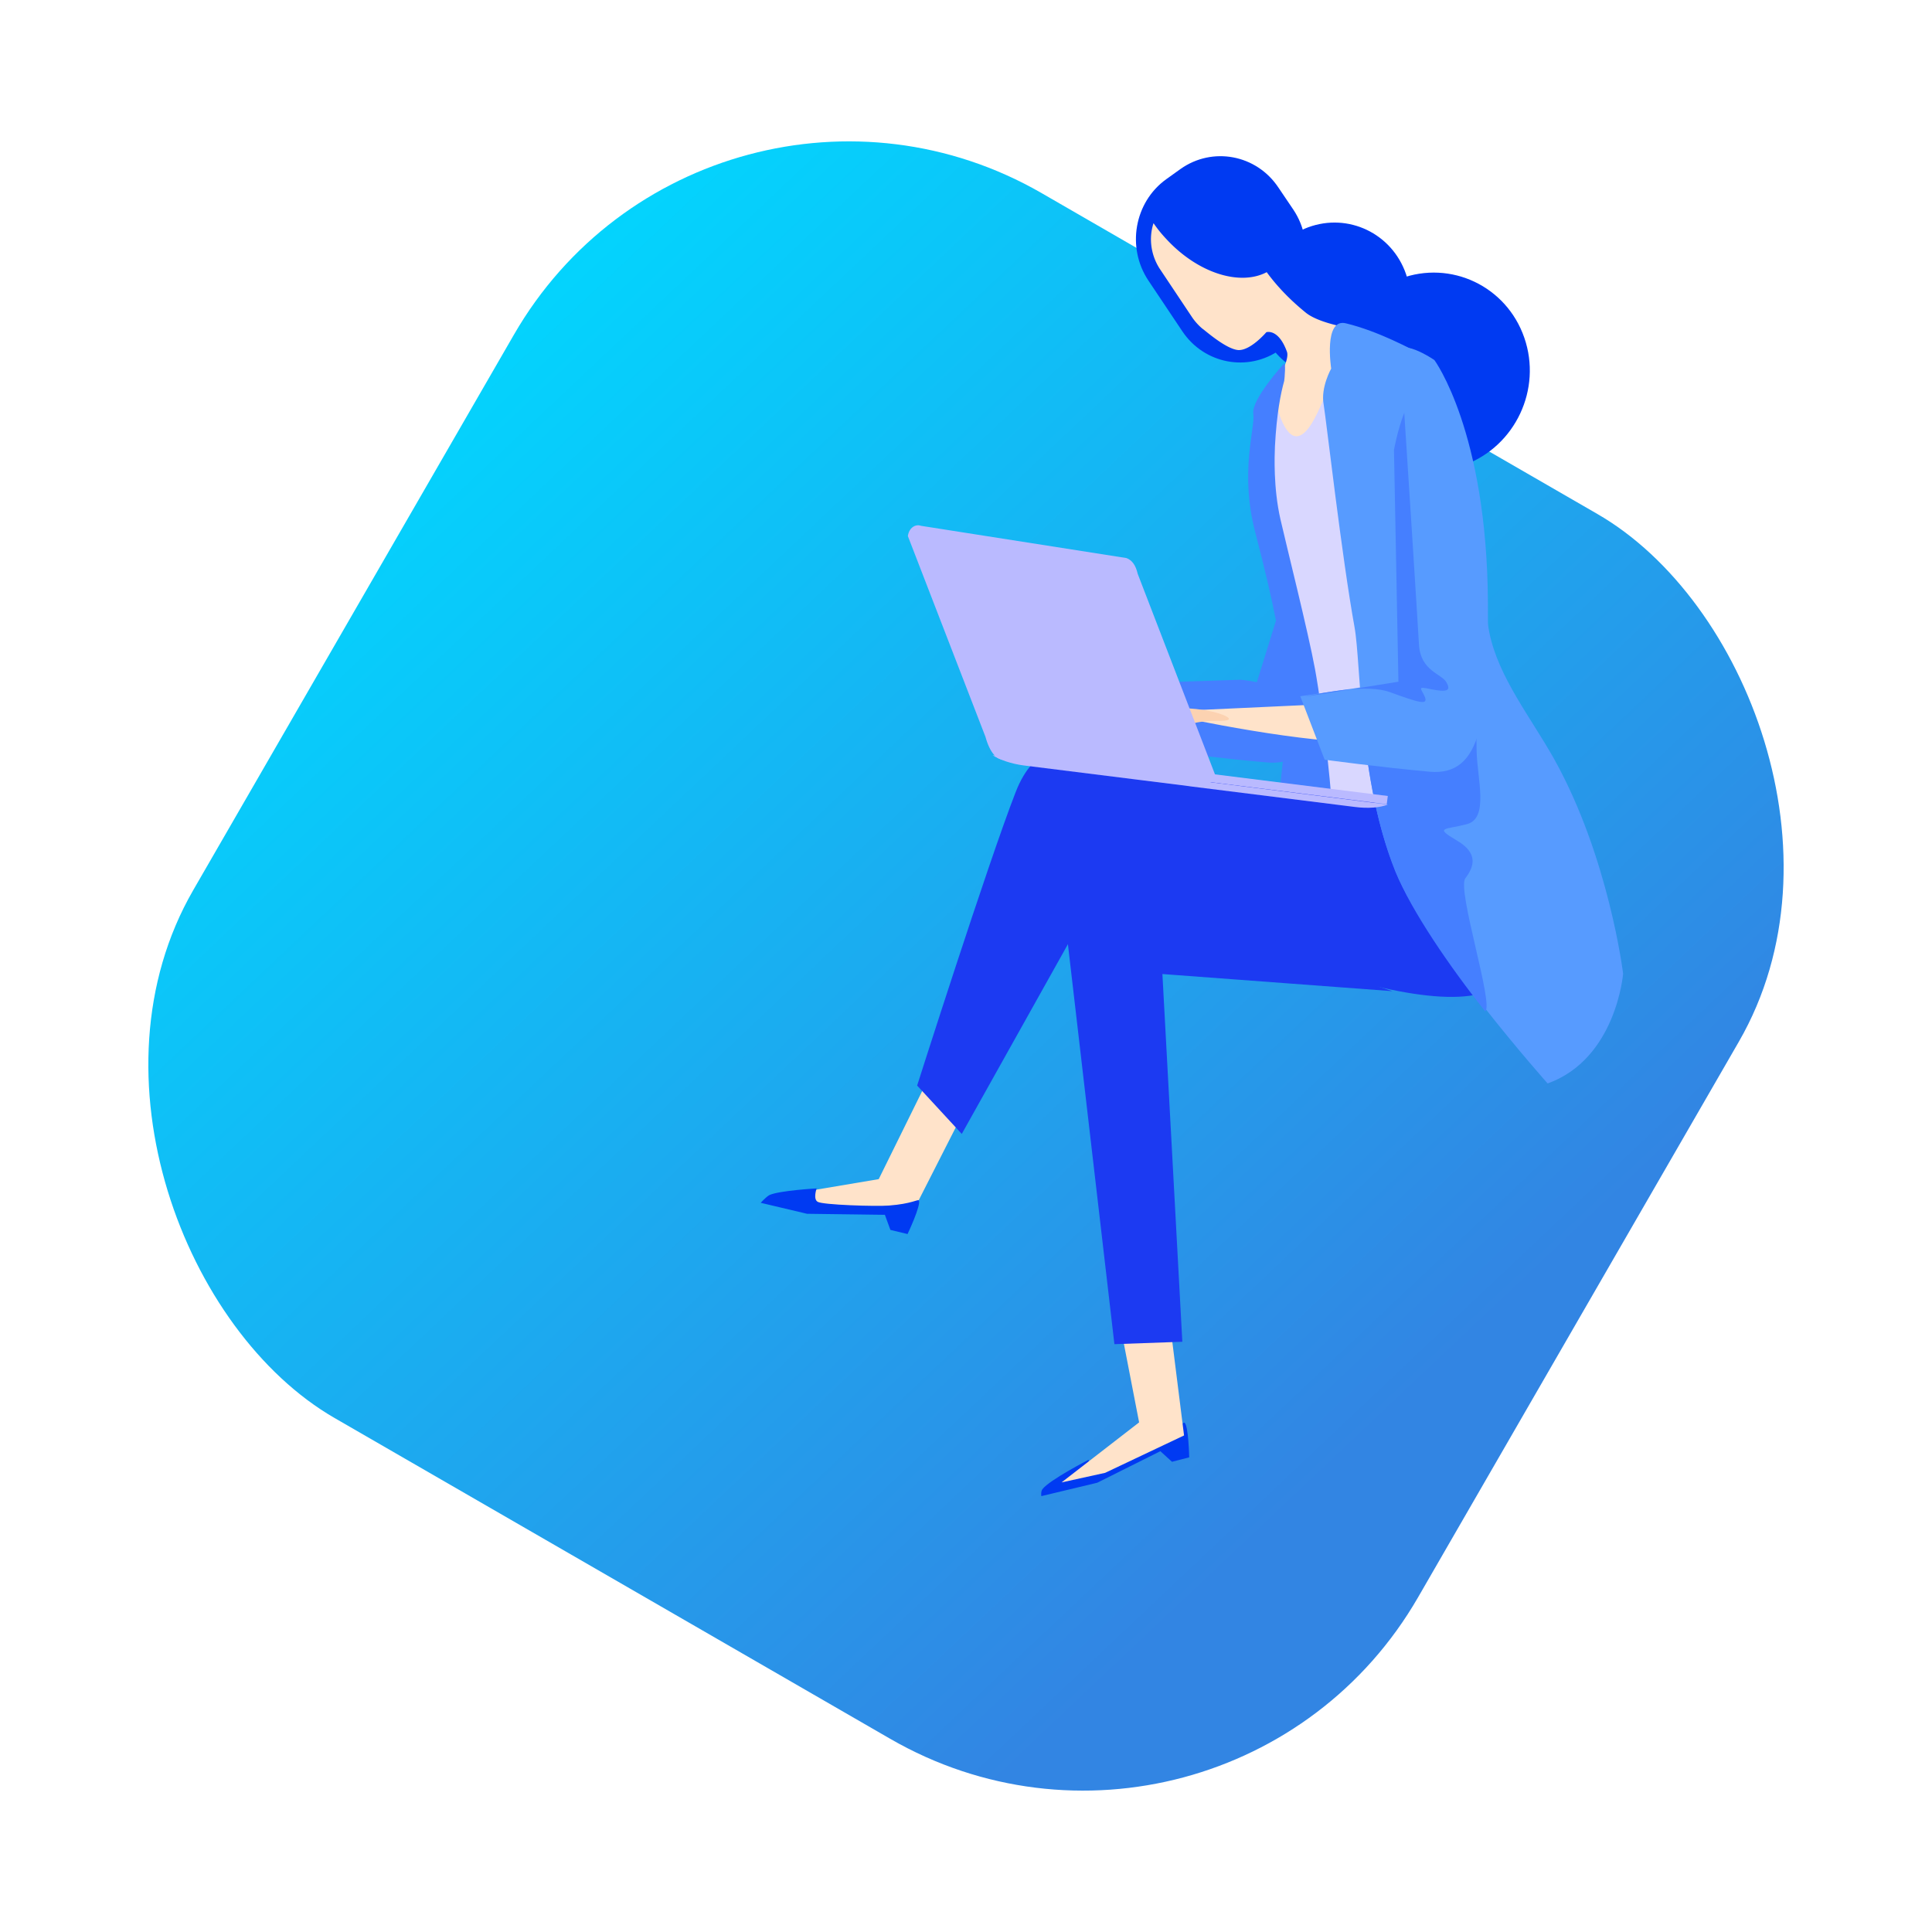 <svg xmlns="http://www.w3.org/2000/svg" width="320" height="320" fill="none"><rect width="234.256" height="234.256" fill="url(#a)" rx="64" transform="scale(-1 1)rotate(60 -58.564 -101.435)"/><path fill="#003AF2" d="m196.968 241.383-2.848.736-1.925-1.756-10.46 5.225-9.262 2.218s-.107-.736.177-1.135c1.136-1.535 7.666-4.889 7.666-4.889s.115 2.218 1.02 2.272c.914.053 8.925-4.144 10.797-5.288 3.185-1.988 3.806-3.292 4.037-3.123.683.337.798 5.74.798 5.74M214.578 117.467s-.231 2.387-11.365 2.387-27.326-2.901-27.326-2.901l25.853-2.502s9.937-.515 12.838 3.007z"/><path fill="#003AF2" d="M186.224 118.319c-6.308 0-8.979 3.238-11.472 4.258-2.502 1.021-5.004 2.556-5.004 2.502 1.42-2.785 3.407-2.839 4.436-3.753 1.021-.913.737-.452-1.481-.629-1.251-.116-3.522 2.218-5.11 3.522-1.42 1.082-2.272 1.197-2.272 1.197s1.642-2.333 3.691-4.205c2.502-2.271 5.625-4.143 6.361-4.489 1.367-.568 5.572-.683 8.526-.284 3.407.452 6.876 1.872 2.325 1.872z"/><path fill="#003AF2" d="M175.773 116.846s-4.826 1.251-5.687 1.934c-.568.453-3.061 3.123-3.061 3.123s1.819-.284 2.839-1.304c1.083-1.082 5.909-3.753 5.909-3.753"/><path fill="#457FFF" d="M205.432 112.587s12.155.799 11.303 8.296c-.452 4.258-3.238 5.74-6.929 5.394-6.822-.568-14.55-1.588-14.55-1.588l-3.46-11.649z"/><path fill="#457FFF" d="m207.986 113.608 11.933-38.46s1.757-5.625 4.658-4.605c4.143 1.535 2.103 6.14 1.757 8.863-.737 5.572-.222 8.012-4.09 21.417-2.387 8.296-4.428 17.842-6.477 23.298-1.42 3.753-3.859-1.65-7.55-3.123-6.938-2.786-.231-7.39-.231-7.39"/><path fill="#003AF2" d="M208.891 54.236c2.334 6.707 9.547 10.167 16.201 7.728 6.583-2.44 10.114-9.884 7.781-16.591s-9.547-10.168-16.192-7.728c-6.592 2.44-10.114 9.884-7.79 16.591"/><path fill="#003AF2" d="M195.822 54.857c3.638 5.456 10.913 6.814 16.201 3.07l-.746-6.424c5.288-3.806 6.592-11.303 2.955-16.759l-2.493-3.69c-3.638-5.457-10.913-6.814-16.201-3.07l-2.377 1.703c-5.288 3.806-6.592 11.303-2.964 16.76z"/><path fill="#FFE3CA" d="M191.059 36.962a21 21 0 0 0 2.103 2.608c5.225 5.679 12.208 7.843 16.644 5.51 2.04 2.786 4.374 5.004 6.476 6.707 2.44 1.988 8.695 2.786 8.695 2.786 3.638 3.975-9.999 27.22-10.966 27.104-1.987-.168-4.551-13.015-2.67-17.673.851-2.103 2.218-4.604 1.818-5.74-1.419-3.922-3.415-3.238-3.415-3.238s-2.609 3.07-4.658 2.954c-2.103-.168-5.731-3.469-5.909-3.522a9.4 9.4 0 0 1-1.703-1.872l-5.457-8.18c-1.419-2.271-1.756-5.004-.958-7.444"/><path fill="#D9D7FF" d="M232.756 134.856s-4.427 5.341-5.793 5.909c-1.819.798-7.39-.905-7.39-.905s-1.473-24.487-3.177-34.033-4.205-12.049-4.32-15.056c-.169-4.826-4.206-6.76-3.523-10.514.684-3.752 1.872-17.158 2.272-15.392 3.469 15.224 7.727 2.555 8.694.567.515-1.082 13.237 69.433 13.237 69.433z"/><path fill="#457FFF" d="M212.591 60.313s-5.403 5.91-5.003 8.242c.346 2.334-2.325 9.6.346 19.714 3.007 11.534 4.595 19.377 5.163 26.927.568 7.559-1.987 14.488-.967 23.75.798 7.276 2.449 7.666 2.449 7.666s3.238.798 5.509-2.041c2.271-2.785-1.135-27.556-2.271-33.696-1.136-6.192-4.773-20.627-5.74-24.886-1.189-5.226-.967-10.567-.905-12.101.284-5.395.958-8.748 1.535-10.798.053-.284.337-3.469-.116-2.786z"/><path fill="#003AF2" d="M222.023 67.243c2.954 8.526 12.154 12.9 20.565 9.768s12.838-12.554 9.883-21.08-12.154-12.9-20.565-9.768c-8.411 3.07-12.838 12.554-9.883 21.08"/><path fill="#FFE3CA" d="m193.1 213.72 3.017 24.035-13.069 6.192-7.222 1.588 12.847-9.945-4.205-21.701zM161.568 180.308l-10.398 20.45-14.32-.683-7.16-2.103 15.855-2.67 8.632-17.496z"/><path fill="#003AF2" d="m150.318 204.396-2.839-.683-.914-2.502-12.891-.169-7.674-1.819s.905-1.02 1.482-1.304c1.703-.736 7.78-1.082 7.78-1.082s-.629 1.765.169 2.218c.798.514 9.662.798 11.818.621 3.752-.284 4.826-1.083 4.941-.852.4.798-1.872 5.572-1.872 5.572"/><path fill="#1C3AF2" d="m237.416 119.117-7.727 3.469.062 10.629-53.242-8.694s-5.057-1.651-8.295 6.707c-4.605 11.817-16.307 48.574-16.307 48.574l7.391 8.012 23.236-41.53s47.616 23.129 63.293 18.125c6.024-1.934 10.629-12.953 9.777-24.087-.683-8.748-2.387-16.76-2.387-16.76l-15.801-4.427z"/><path fill="#1C3AF2" d="m230.654 164.17-38.123-2.839 3.3 60.906-11.25.399-8.295-71.358s2.209-10.628 9.484-9.031c7.329 1.65 24.94 15.623 44.884 21.931z"/><path fill="#579BFF" d="M256.339 179.456s-19.998-22.446-25.171-35.115c-6.192-15.171-5.686-34.202-6.822-40.51-2.103-11.596-4.658-34.086-5.11-36.872-.515-2.786 1.251-5.91 1.251-5.91s-1.305-8.41 2.439-7.496c5.404 1.304 10.744 4.259 12.616 5.172 3.523 1.589 10.736 43.979 11.135 46.02 1.482 7.39 6.876 14.089 10.735 20.964 9.094 16.307 11.427 35.569 11.427 35.569s-1.135 14.088-12.5 18.178"/><path fill="#FFE3CA" d="M235.711 120.767s-.169 2.724-12.9 2.103c-12.723-.683-31.363-4.942-31.363-4.942l29.491-1.366s11.303.053 14.772 4.205"/><path fill="#FCD2B1" d="M201.448 119.401c-6.077-.115-8.685 3.017-11.072 3.975-2.386.967-4.835 2.386-4.835 2.386 1.366-2.67 3.3-2.723 4.321-3.575.967-.852.736-.399-1.42-.63-1.251-.115-3.407 2.103-4.942 3.354-1.366 1.082-2.218 1.135-2.218 1.135s1.588-2.271 3.585-4.09c2.439-2.156 5.394-3.974 6.13-4.258 1.304-.515 5.341-.568 8.242-.116 3.239.453 6.592 1.934 2.209 1.819"/><path fill="#FCD2B1" d="M191.281 117.751s-4.658 1.136-5.457 1.757c-.567.452-2.954 3.007-2.954 3.007s1.704-.284 2.733-1.251c1.02-.905 5.678-3.522 5.678-3.522z"/><path fill="#457FFF" d="m225.545 117.751 18.862-9.946s.053 12.049.169 16.644c.115 4.605 2.049 11.082-1.589 12.049s-5.509.452-1.765 2.67c3.753 2.156 2.901 4.427 1.481 6.308-1.419 1.872 4.774 20.965 3.292 22.047-5.847-7.39-12.155-16.537-14.887-23.182-3.46-8.633-4.827-18.525-5.563-26.59"/><path fill="#579BFF" d="m231.621 112.924-.737-38.407s.054-11.986.284-15.508c.222-3.638 6.415.63 6.415.63s8.694 11.764 8.863 40.11c.115 18.978-.905 28.861-9.653 28.072-8.127-.737-17.389-1.988-17.389-1.988l-4.037-10.513 16.254-2.387z"/><path fill="#BABAFF" d="m229.688 133.206-64.935-8.127.169-1.366 64.943 8.127z"/><path fill="#BABAFF" d="M201.226 128.211c-.116 1.083-.967 1.872-1.872 1.766l-33.297-4.143c-.914-.116-2.05-.968-2.839-3.807l-12.847-33.234c.178-1.367 1.251-2.04 2.165-1.704l34.033 5.341c.905.337 1.535 1.136 1.872 2.617l12.785 33.182z"/><path fill="#BABAFF" d="m197.02 129.116.337.053 32.507 4.09c-1.251.515-3.247.683-5.456.4l-27.219-3.407-.338-.054-27.219-3.406c-2.209-.284-4.09-.967-5.226-1.704l32.614 4.037z"/><path fill="#457FFF" d="m231.623 112.925-.737-38.407s.568-3.239 1.704-6.14c.284 4.206 2.218 34.486 2.44 38.461.284 4.32 3.806 4.773 4.551 6.192.79 1.367.106 1.65-2.502 1.136-2.555-.568-1.65-.115-1.082 1.251.567 1.419-.852 1.02-5.847-.799-3.638-1.304-10.629 0-14.151.799l15.624-2.502z"/><defs><linearGradient id="a" x1="-.062" x2="82.927" y1="-.008" y2="277.861" gradientUnits="userSpaceOnUse"><stop stop-color="#00D9FF"/><stop offset=".856" stop-color="#3285E3"/></linearGradient></defs></svg>